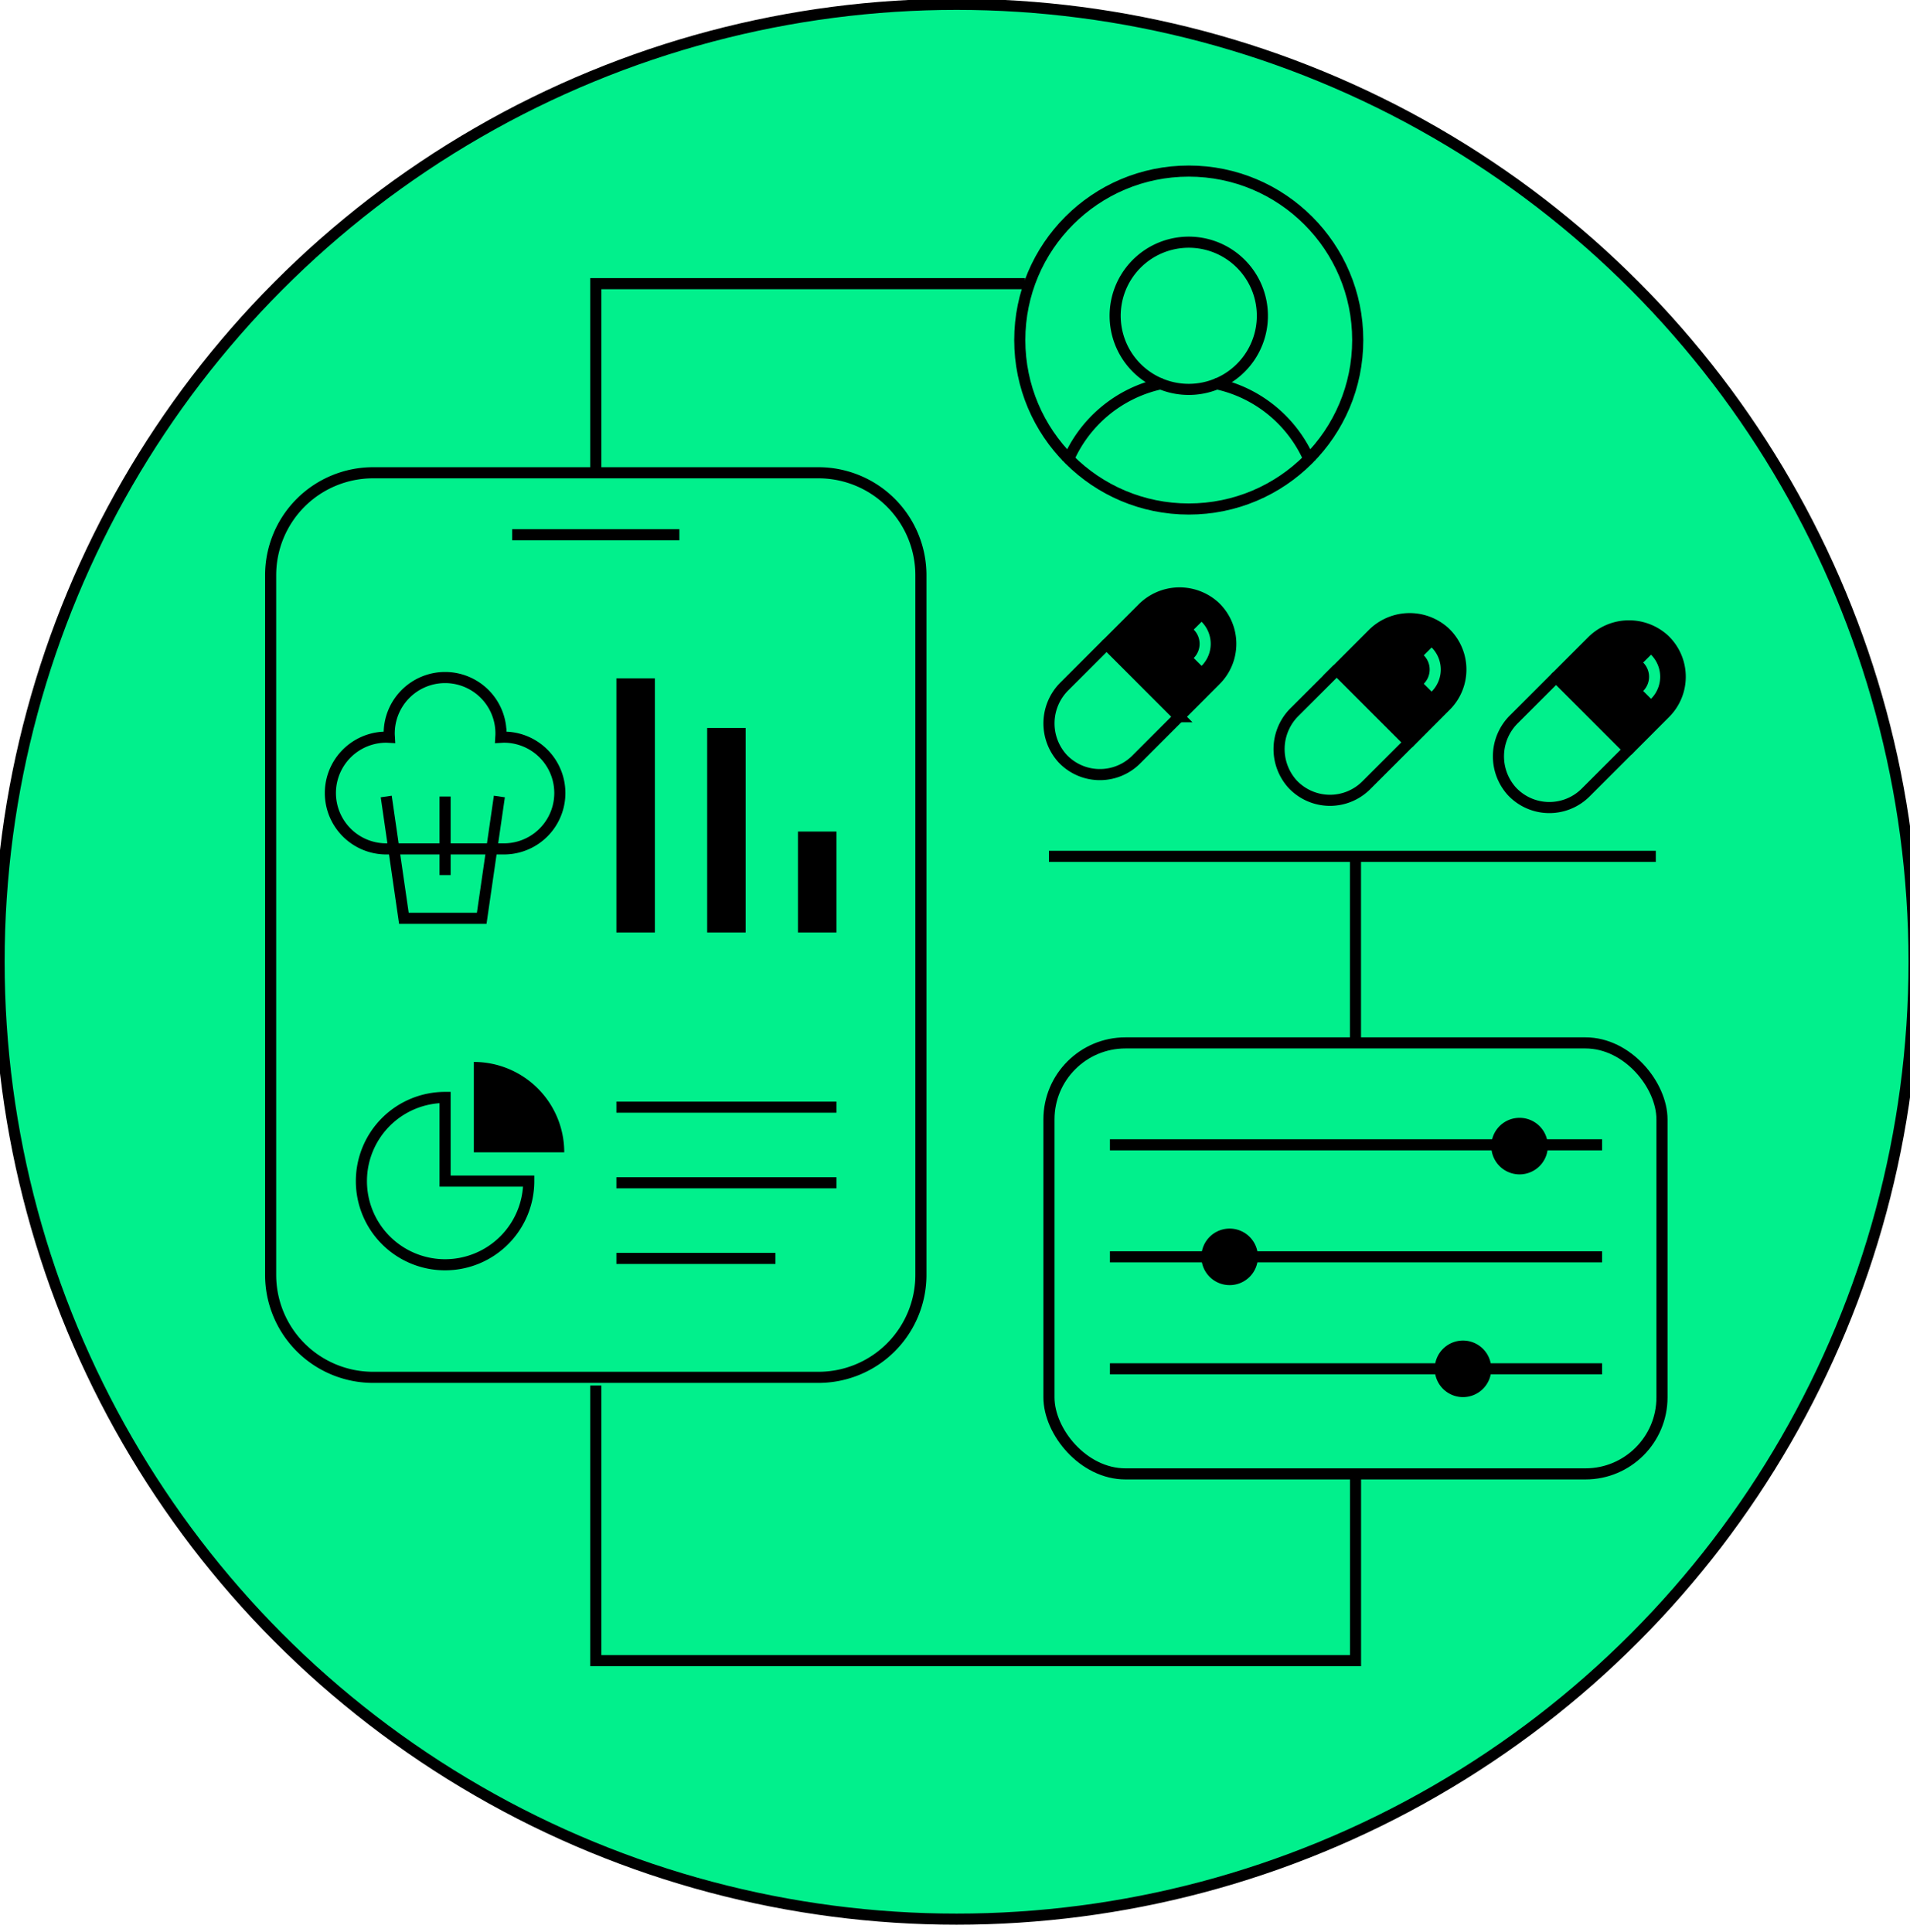 <svg xmlns="http://www.w3.org/2000/svg" xmlns:xlink="http://www.w3.org/1999/xlink" width="172" height="174" viewBox="0 0 172 174">
  <defs>
    <clipPath id="clip-path">
      <rect id="Rectangle_473" data-name="Rectangle 473" width="172" height="174" transform="translate(0.398 -0.055)" fill="none"/>
    </clipPath>
  </defs>
  <g id="_6_personalised" data-name="6_personalised" transform="translate(-0.398 0.055)">
    <g id="Group_704" data-name="Group 704" transform="translate(0 0)" clip-path="url(#clip-path)">
      <path id="Path_2046" data-name="Path 2046" d="M172.947,86.724A86.224,86.224,0,1,1,86.724.5a86.224,86.224,0,0,1,86.224,86.224" transform="translate(-0.184 -0.165)" fill="#01f08c"/>
      <circle id="Ellipse_281" data-name="Ellipse 281" cx="86.224" cy="86.224" r="86.224" transform="translate(0.316 0.335)" fill="none" stroke="#000" stroke-width="1"/>
      <path id="Path_2047" data-name="Path 2047" d="M61.884,142.6v24.779H130.3V150.56" transform="translate(-7.834 -17.876)" fill="none" stroke="#000" stroke-width="1"/>
      <path id="Rectangle_468" data-name="Rectangle 468" d="M9.224,0H49.333a9.225,9.225,0,0,1,9.225,9.225V72.24a9.225,9.225,0,0,1-9.225,9.225H9.225A9.225,9.225,0,0,1,0,72.24V9.224A9.224,9.224,0,0,1,9.224,0Z" transform="translate(24.77 42.523)" fill="none" stroke="#000" stroke-width="1"/>
      <line id="Line_1008" data-name="Line 1008" x2="15.056" transform="translate(46.522 48.103)" fill="none" stroke="#000" stroke-width="1"/>
      <path id="Path_2048" data-name="Path 2048" d="M50.209,75.142c-.1,0-.188.009-.282.014.005-.094.015-.186.015-.281a5.032,5.032,0,1,0-10.063,0c0,.095.01.187.015.281-.094-.005-.186-.014-.282-.014a5.031,5.031,0,1,0,0,10.062h10.6a5.031,5.031,0,0,0,0-10.062" transform="translate(-4.431 -8.808)" fill="#01f08c"/>
      <path id="Path_2049" data-name="Path 2049" d="M50.209,75.142c-.1,0-.188.009-.282.014.005-.094.015-.186.015-.281a5.032,5.032,0,1,0-10.063,0c0,.095.01.187.015.281-.094-.005-.186-.014-.282-.014a5.031,5.031,0,1,0,0,10.062h10.6a5.031,5.031,0,0,0,0-10.062Z" transform="translate(-4.431 -8.808)" fill="none" stroke="#000" stroke-width="1"/>
      <path id="Path_2050" data-name="Path 2050" d="M50.515,82l-1.59,10.971H41.917L40.327,82" transform="translate(-5.148 -10.323)" fill="none" stroke="#000" stroke-width="1"/>
      <line id="Line_1009" data-name="Line 1009" y2="7.073" transform="translate(40.479 71.68)" fill="none" stroke="#000" stroke-width="1"/>
      <path id="Path_2051" data-name="Path 2051" d="M135.937,32.874a15.217,15.217,0,1,1-15.217-15.217,15.217,15.217,0,0,1,15.217,15.217" transform="translate(-13.271 -2.304)" fill="#01f08c"/>
      <circle id="Ellipse_282" data-name="Ellipse 282" cx="15.217" cy="15.217" r="15.217" transform="translate(92.231 15.353)" fill="none" stroke="#000" stroke-width="1"/>
      <path id="Path_2052" data-name="Path 2052" d="M119.413,37.728a6.629,6.629,0,1,1,5.058,0" transform="translate(-14.493 -3.215)" fill="none" stroke="#000" stroke-width="1"/>
      <path id="Path_2053" data-name="Path 2053" d="M132.267,46.613a11.836,11.836,0,0,0-8.411-7.069,6.624,6.624,0,0,1-5.057,0,11.834,11.834,0,0,0-8.41,7.069" transform="translate(-13.88 -5.032)" fill="none" stroke="#000" stroke-width="1"/>
      <rect id="Rectangle_469" data-name="Rectangle 469" width="55.204" height="38.815" rx="6.89" transform="translate(94.859 93.868)" fill="none" stroke="#000" stroke-width="1"/>
      <line id="Line_1010" data-name="Line 1010" x2="44.323" transform="translate(100.349 113.133)" fill="none" stroke="#000" stroke-width="1"/>
      <line id="Line_1011" data-name="Line 1011" x2="44.323" transform="translate(100.349 103.045)" fill="none" stroke="#000" stroke-width="1"/>
      <line id="Line_1012" data-name="Line 1012" x2="44.323" transform="translate(100.349 123.221)" fill="none" stroke="#000" stroke-width="1"/>
      <path id="Path_2054" data-name="Path 2054" d="M159.1,117.606a2.546,2.546,0,1,1-2.546-2.546,2.546,2.546,0,0,1,2.546,2.546" transform="translate(-19.316 -14.443)"/>
      <path id="Path_2055" data-name="Path 2055" d="M129.275,129a2.546,2.546,0,1,1-2.546-2.546A2.546,2.546,0,0,1,129.275,129" transform="translate(-15.599 -15.863)"/>
      <path id="Path_2056" data-name="Path 2056" d="M153.281,140.521a2.546,2.546,0,1,1-2.546-2.546,2.546,2.546,0,0,1,2.546,2.546" transform="translate(-18.591 -17.299)"/>
      <line id="Line_1013" data-name="Line 1013" y1="16.535" transform="translate(122.461 77.166)" fill="none" stroke="#000" stroke-width="1"/>
      <rect id="Rectangle_470" data-name="Rectangle 470" width="3.466" height="22.891" transform="translate(55.905 61.035)"/>
      <rect id="Rectangle_471" data-name="Rectangle 471" width="3.466" height="18.42" transform="translate(64.08 65.506)"/>
      <rect id="Rectangle_472" data-name="Rectangle 472" width="3.466" height="9.092" transform="translate(72.256 74.834)"/>
      <path id="Path_2057" data-name="Path 2057" d="M45.308,112.962a7.535,7.535,0,1,0,7.534,7.534H45.308Z" transform="translate(-4.829 -14.182)" fill="#01f08c"/>
      <path id="Path_2058" data-name="Path 2058" d="M45.308,112.962a7.535,7.535,0,1,0,7.534,7.534H45.308Z" transform="translate(-4.829 -14.182)" fill="none" stroke="#000" stroke-width="1"/>
      <path id="Path_2059" data-name="Path 2059" d="M49.339,109.31v8.142h8.142a8.142,8.142,0,0,0-8.142-8.142" transform="translate(-6.271 -13.727)"/>
      <line id="Line_1014" data-name="Line 1014" x2="19.817" transform="translate(55.905 99.654)" fill="#01f08c"/>
      <line id="Line_1015" data-name="Line 1015" x2="19.817" transform="translate(55.905 99.654)" fill="none" stroke="#000" stroke-width="1"/>
      <line id="Line_1016" data-name="Line 1016" x2="19.817" transform="translate(55.905 106.465)" fill="#01f08c"/>
      <line id="Line_1017" data-name="Line 1017" x2="19.817" transform="translate(55.905 106.465)" fill="none" stroke="#000" stroke-width="1"/>
      <line id="Line_1018" data-name="Line 1018" x2="14.327" transform="translate(55.905 113.276)" fill="#01f08c"/>
      <line id="Line_1019" data-name="Line 1019" x2="14.327" transform="translate(55.905 113.276)" fill="none" stroke="#000" stroke-width="1"/>
      <path id="Path_2060" data-name="Path 2060" d="M124.264,68.905a4.619,4.619,0,0,0-.114-6.642,4.7,4.7,0,0,0-6.5.2l-3.208,3.208a.011.011,0,0,0,0,.016l6.516,6.517a.011.011,0,0,0,.016,0Z" transform="translate(-14.384 -7.712)"/>
      <path id="Path_2061" data-name="Path 2061" d="M124.264,68.905a4.619,4.619,0,0,0-.114-6.642,4.7,4.7,0,0,0-6.5.2l-3.208,3.208a.011.011,0,0,0,0,.016l6.516,6.517a.011.011,0,0,0,.016,0Z" transform="translate(-14.384 -7.712)" fill="none" stroke="#000" stroke-width="1"/>
      <path id="Path_2062" data-name="Path 2062" d="M113.683,66.342l-3.769,3.769a4.7,4.7,0,0,0-.2,6.5,4.621,4.621,0,0,0,6.643.114l3.855-3.855a.011.011,0,0,0,0-.016L113.7,66.342a.011.011,0,0,0-.016,0" transform="translate(-13.645 -8.371)" fill="#01f08c"/>
      <path id="Path_2063" data-name="Path 2063" d="M113.683,66.342l-3.769,3.769a4.7,4.7,0,0,0-.2,6.5,4.621,4.621,0,0,0,6.643.114l3.855-3.855a.011.011,0,0,0,0-.016L113.7,66.342A.011.011,0,0,0,113.683,66.342Z" transform="translate(-13.645 -8.371)" fill="none" stroke="#000" stroke-width="1"/>
      <path id="Path_2064" data-name="Path 2064" d="M123.8,64.427a2.31,2.31,0,0,1,0,3.266" transform="translate(-15.551 -8.133)"/>
      <path id="Path_2065" data-name="Path 2065" d="M123.8,64.427a2.31,2.31,0,0,1,0,3.266" transform="translate(-15.551 -8.133)" fill="none" stroke="#01f08c" stroke-width="1"/>
      <path id="Path_2066" data-name="Path 2066" d="M147.934,71.55a4.619,4.619,0,0,0-.114-6.642,4.7,4.7,0,0,0-6.5.2l-3.208,3.208a.011.011,0,0,0,0,.016l6.516,6.517a.011.011,0,0,0,.016,0Z" transform="translate(-17.334 -8.041)"/>
      <path id="Path_2067" data-name="Path 2067" d="M147.934,71.55a4.619,4.619,0,0,0-.114-6.642,4.7,4.7,0,0,0-6.5.2l-3.208,3.208a.011.011,0,0,0,0,.016l6.516,6.517a.011.011,0,0,0,.016,0Z" transform="translate(-17.334 -8.041)" fill="none" stroke="#000" stroke-width="1"/>
      <path id="Path_2068" data-name="Path 2068" d="M137.354,68.987l-3.769,3.769a4.7,4.7,0,0,0-.2,6.5,4.621,4.621,0,0,0,6.643.114l3.855-3.855a.011.011,0,0,0,0-.016l-6.517-6.517a.011.011,0,0,0-.016,0" transform="translate(-16.595 -8.701)" fill="#01f08c"/>
      <path id="Path_2069" data-name="Path 2069" d="M137.354,68.987l-3.769,3.769a4.7,4.7,0,0,0-.2,6.5,4.621,4.621,0,0,0,6.643.114l3.855-3.855a.011.011,0,0,0,0-.016l-6.517-6.517A.011.011,0,0,0,137.354,68.987Z" transform="translate(-16.595 -8.701)" fill="none" stroke="#000" stroke-width="1"/>
      <path id="Path_2070" data-name="Path 2070" d="M147.468,67.072a2.31,2.31,0,0,1,0,3.266" transform="translate(-18.501 -8.462)"/>
      <path id="Path_2071" data-name="Path 2071" d="M147.468,67.072a2.31,2.31,0,0,1,0,3.266" transform="translate(-18.501 -8.462)" fill="none" stroke="#01f08c" stroke-width="1"/>
      <path id="Path_2072" data-name="Path 2072" d="M170.5,72.294a4.619,4.619,0,0,0-.114-6.642,4.7,4.7,0,0,0-6.5.2l-3.208,3.208a.011.011,0,0,0,0,.016l6.516,6.517a.011.011,0,0,0,.016,0Z" transform="translate(-20.147 -8.134)"/>
      <path id="Path_2073" data-name="Path 2073" d="M170.5,72.294a4.619,4.619,0,0,0-.114-6.642,4.7,4.7,0,0,0-6.5.2l-3.208,3.208a.011.011,0,0,0,0,.016l6.516,6.517a.011.011,0,0,0,.016,0Z" transform="translate(-20.147 -8.134)" fill="none" stroke="#000" stroke-width="1"/>
      <path id="Path_2074" data-name="Path 2074" d="M159.923,69.731l-3.77,3.769a4.7,4.7,0,0,0-.2,6.5,4.621,4.621,0,0,0,6.643.114l3.856-3.855a.013.013,0,0,0,0-.016l-6.518-6.517a.01.01,0,0,0-.015,0" transform="translate(-19.408 -8.793)" fill="#01f08c"/>
      <path id="Path_2075" data-name="Path 2075" d="M159.923,69.731l-3.77,3.769a4.7,4.7,0,0,0-.2,6.5,4.621,4.621,0,0,0,6.643.114l3.856-3.855a.013.013,0,0,0,0-.016l-6.518-6.517A.01.01,0,0,0,159.923,69.731Z" transform="translate(-19.408 -8.793)" fill="none" stroke="#000" stroke-width="1"/>
      <path id="Path_2076" data-name="Path 2076" d="M170.038,67.816a2.31,2.31,0,0,1,0,3.266" transform="translate(-21.314 -8.555)"/>
      <path id="Path_2077" data-name="Path 2077" d="M170.038,67.816a2.31,2.31,0,0,1,0,3.266" transform="translate(-21.314 -8.555)" fill="none" stroke="#01f08c" stroke-width="1"/>
      <line id="Line_1020" data-name="Line 1020" x2="54.648" transform="translate(94.859 77.066)" fill="none" stroke="#000" stroke-width="1"/>
      <path id="Path_2078" data-name="Path 2078" d="M61.884,46.27V29.239H100.54" transform="translate(-7.834 -3.747)" fill="none" stroke="#000" stroke-width="1"/>
    </g>
  </g>
</svg>
